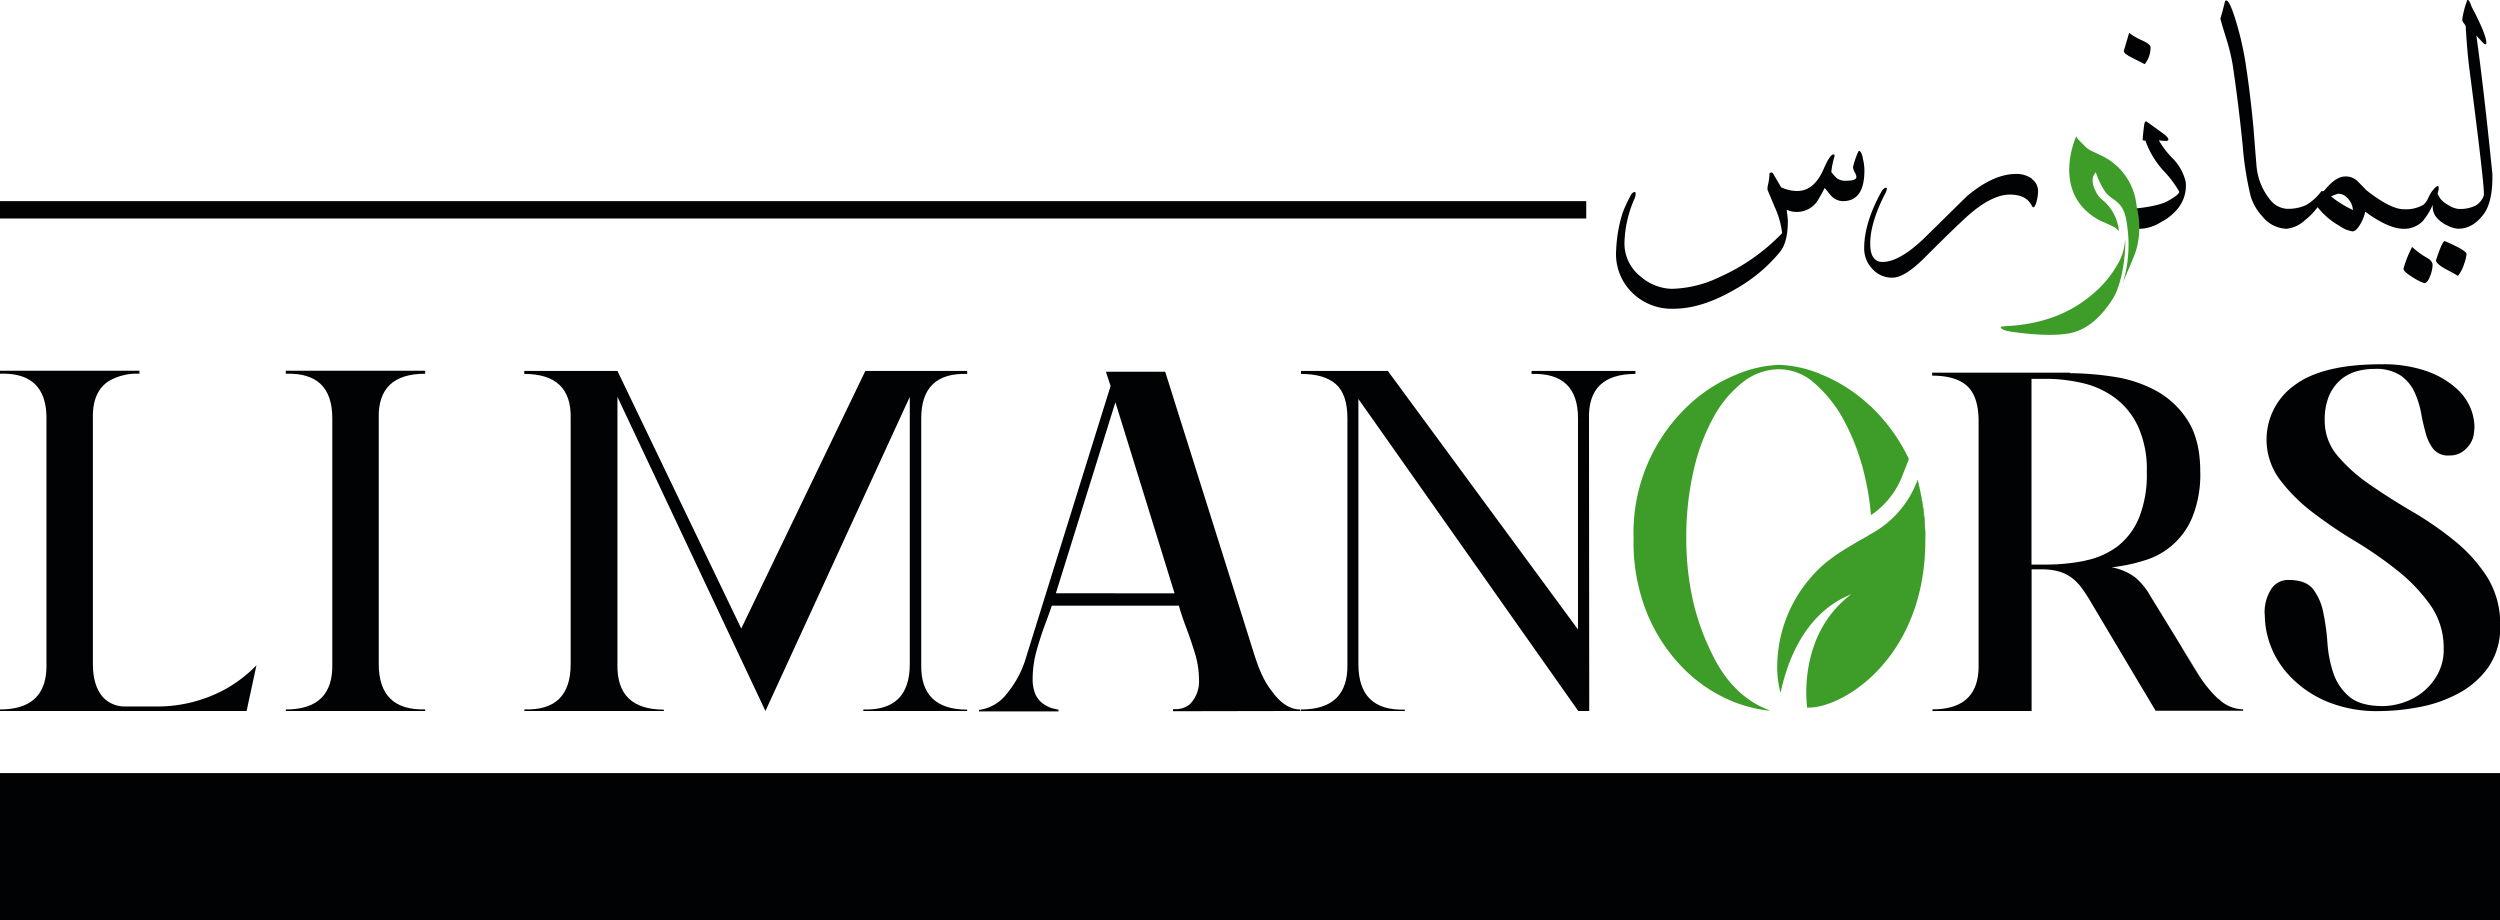 <?xml version="1.0" encoding="UTF-8"?> <svg xmlns="http://www.w3.org/2000/svg" viewBox="0 0 534.47 196.69"><g id="Layer_2" data-name="Layer 2"><g id="Layer_1-2" data-name="Layer 1"><path d="M466.13,137.83c1.18,2,2.35,4,3.53,5.86.27.42.54.84.82,1.24Z" style="fill:#010203"></path><path d="M445.79,119.87a42.26,42.26,0,0,1-8.6.83h-2.88V81h2.88l1.09,0a35.32,35.32,0,0,1,7,.91,18.57,18.57,0,0,1,5.86,2.46,1,1,0,0,1,.22.14c.29.18.58.39.86.6a16,16,0,0,1,4.89,6.11,22.11,22.11,0,0,1,1.85,9.63,24.81,24.81,0,0,1-1.69,9.92,15.06,15.06,0,0,1-4.63,6.08,17.18,17.18,0,0,1-6.89,3m28.49,29.57a26.22,26.22,0,0,1-3.8-4.51c-.28-.4-.55-.82-.82-1.24-1.18-1.88-2.35-3.83-3.53-5.86l-.31-.51-.18-.3-5.91-9.64a14.52,14.52,0,0,0-3.19-3.9,11.79,11.79,0,0,0-5.05-2.17c.59-.07,1.16-.14,1.74-.24a35.62,35.62,0,0,0,5.31-1.25,15.93,15.93,0,0,0,10.29-9.47,24.5,24.5,0,0,0,1.6-9.51q0-6.8-2.73-11a18.59,18.59,0,0,0-6.89-6.38,27.75,27.75,0,0,0-9.11-2.93,64.87,64.87,0,0,0-9.09-.73v-.11h-29.5v.64q5,0,7.43,2.17T423,89.8V142q.21,9.66-9.87,9.65V152h21.2V121.72h2.16a13.66,13.66,0,0,1,3.55.42,8.55,8.55,0,0,1,2.73,1.28,10.35,10.35,0,0,1,2.26,2.27,33.69,33.69,0,0,1,2.16,3.34l7.74,13,2.65,4.45.91,1.51,2.35,3.95h18.71v-.3a7.58,7.58,0,0,1-5.25-2.24" style="fill:#010203"></path><path d="M484.15,131.19a9.16,9.16,0,0,1,1.34-5.14,4.26,4.26,0,0,1,3.8-2.06q3.7,0,5.25,2a12.09,12.09,0,0,1,2.16,5,48.57,48.57,0,0,1,.88,6.48,25.77,25.77,0,0,0,1.28,6.48,11.24,11.24,0,0,0,3.4,5q2.37,2,7.2,2a14,14,0,0,0,4.22-.72A13.22,13.22,0,0,0,517.9,148a12.73,12.73,0,0,0,3.24-3.86,10.89,10.89,0,0,0,1.29-5.4,15.89,15.89,0,0,0-2.83-9.36,36.17,36.17,0,0,0-7-7.36,83.13,83.13,0,0,0-9.11-6.33,98.21,98.21,0,0,1-9.1-6.17,36.31,36.31,0,0,1-7-7,14.3,14.3,0,0,1,3.14-20.16q6-4.49,18.52-4.48a28.16,28.16,0,0,1,9.67,1.44,18.9,18.9,0,0,1,6.28,3.6,11.57,11.57,0,0,1,3.19,4.37,11.35,11.35,0,0,1,.82,3.86,15.34,15.34,0,0,1-.2,2,5.34,5.34,0,0,1-1.6,2.78,4.71,4.71,0,0,1-3.55,1.44A4.07,4.07,0,0,1,520.22,96a9.8,9.8,0,0,1-1.65-3.45c-.38-1.37-.72-2.84-1-4.42a18.85,18.85,0,0,0-1.44-4.43,8.8,8.8,0,0,0-2.93-3.44,9.5,9.5,0,0,0-5.56-1.39,14.09,14.09,0,0,0-4,.56,8.9,8.9,0,0,0-3.4,1.91,9.42,9.42,0,0,0-2.36,3.39,13.08,13.08,0,0,0-.88,5.15,11.45,11.45,0,0,0,2.78,7.61,34.61,34.61,0,0,0,6.95,6.17c2.77,1.93,5.78,3.83,9,5.72a71,71,0,0,1,9,6.22,32.55,32.55,0,0,1,7,7.77,18.9,18.9,0,0,1,2.78,10.34,14.94,14.94,0,0,1-2.58,9,18.53,18.53,0,0,1-6.48,5.6,28.68,28.68,0,0,1-8.38,2.88,46.49,46.49,0,0,1-8.39.83,27.94,27.94,0,0,1-11.27-2.06,23.26,23.26,0,0,1-7.66-5.2,19.32,19.32,0,0,1-4.27-6.58,18.69,18.69,0,0,1-1.29-6.54Z" style="fill:#010203"></path><path d="M90.9,152H61.1v-.32q10.16,0,9.94-9.72V89.4q0-9.83-9.94-9.5v-.64H90.9v.64q-10.16,0-9.93,9.5v52.54q0,10,9.93,9.72Z" style="fill:#010203"></path><path d="M54.82,142.26,52.72,152H0v-.33q10.14,0,9.93-9.71V89.4c0-6.55-3.31-9.73-9.93-9.5v-.64H29.81v.64a11.78,11.78,0,0,0-6.66,1.64c-2.28,1.55-3.38,4.15-3.29,7.86v52.54q0,4.81,2.3,7.26l0,0a6.29,6.29,0,0,0,4.54,1.83H33a30.27,30.27,0,0,0,15.42-3.83,29.08,29.08,0,0,0,6.44-5" style="fill:#010203"></path><path d="M112.1,151.66Q122,152,122,142V89.44q.23-9.5-9.92-9.5V79.3H132l26.47,55.07L185,79.3h21.77v.64q-9.82-.31-9.82,9.5V142q-.21,9.7,9.82,9.71V152h-22.2v-.32q9.93.32,9.93-9.71V84.85L163.64,152,132,84.85V142q-.21,9.7,9.92,9.71V152H112.1Z" style="fill:#010203"></path><path d="M339.76,152h-2.35l-47-66.7V142q0,10,9.92,9.71V152h-22.2v-.32q10.14,0,9.93-9.71V89.44c0-3.42-.82-5.85-2.46-7.31s-4.12-2.19-7.47-2.19V79.3h18.57l40.66,55.28V89.44q0-9.82-9.93-9.5V79.3h22.2v.64q-10.14,0-9.92,9.5Z" style="fill:#010203"></path><path d="M410.6,105.47a63.65,63.65,0,0,1,1,10.1,4.43,4.43,0,0,0,0-.52,44.33,44.33,0,0,0-1-9.58M399.9,86.86a33.77,33.77,0,0,0-10.24-6.69A25.47,25.47,0,0,0,380.4,78,26,26,0,0,0,371,80.17a33,33,0,0,0-10.24,6.69,37.37,37.37,0,0,0-11.52,28.19,40.35,40.35,0,0,0,3.14,16.67,36.09,36.09,0,0,0,7.87,11.53,31.63,31.63,0,0,0,10.13,6.69,29.28,29.28,0,0,0,7.93,2c-.16-.4-7.19-1.76-12.14-11.82A51.51,51.51,0,0,1,362,128.69a60.79,60.79,0,0,1-1.49-13.64,63.21,63.21,0,0,1,1.54-14.35,43.05,43.05,0,0,1,4.27-11.47,24.24,24.24,0,0,1,6.33-7.57,12.58,12.58,0,0,1,7.72-2.72A11.48,11.48,0,0,1,388,82a28.23,28.23,0,0,1,6.28,8,47.54,47.54,0,0,1,4.32,11.52,56.19,56.19,0,0,1,1.39,8.61,17.85,17.85,0,0,0,6.86-8.83l1.25-3.16a38.23,38.23,0,0,0-8.16-11.28" style="fill:#3d9d28"></path><path d="M386.35,151.32c-.55-4.47-.53-16.79,9.41-24.26-3.16,1.27-11.71,5.38-15.11,21.08a21.45,21.45,0,0,1-.7-5.87,29.24,29.24,0,0,1,6-17.37,30.44,30.44,0,0,1,2.45-2.82,28.28,28.28,0,0,1,2.49-2.23c.56-.42,1.11-.84,1.68-1.23.84-.58,1.66-1.1,2.5-1.59.55-.35,1.1-.66,1.65-1s1.09-.62,1.63-.91l1.8-1.07a21.58,21.58,0,0,0,9.75-11.3,27.08,27.08,0,0,1,.71,2.68,58.21,58.21,0,0,1,1,10.1c0,25.21-17.75,36-25.21,35.75" style="fill:#3d9d28"></path><path d="M388.39,122.08a25.41,25.41,0,0,1,2.49-2.23,28.28,28.28,0,0,0-2.49,2.23" style="fill:#3d9d28"></path><path d="M410.6,105.47a27.08,27.08,0,0,0-.71-2.68l.11-.24s.27,1.08.6,2.92" style="fill:#3d9d28"></path><path d="M410.6,105.47a63.65,63.65,0,0,1,1,10.1,4.52,4.52,0,0,0,0-.52,44.33,44.33,0,0,0-1-9.58m-18,13.15c.84-.58,1.66-1.11,2.5-1.59-.84.49-1.66,1-2.5,1.59m-4.17,3.46a28.28,28.28,0,0,1,2.49-2.23,25.41,25.41,0,0,0-2.49,2.23" style="fill:#3d9d28"></path><path d="M226.29,152.11v-.31s-1.31-.35-1.43-.39m.87-24.58L238.46,86l6.13,19.78,6.52,21.07Zm46.62,21.49c-.19-.22-.37-.46-.55-.69-2.18-2.83-3.16-6.13-4.21-9.47L265.34,131l-3.12-9.89-3.54-11.24q-1.76-5.58-3.52-11.18-1.53-4.86-3.07-9.72l-2.16-6.88c-.28-.87-.55-1.75-.83-2.62H236.43l1,3.05-18.22,58.51a21.2,21.2,0,0,1-3.84,7.11,9,9,0,0,1-6.08,3.64v.31h17v-.36s-1.31-.3-1.43-.34a7,7,0,0,1-1.31-.59,5.2,5.2,0,0,1-2.18-2.34,8.26,8.26,0,0,1-.6-3.3v-.12a22.62,22.62,0,0,1,.88-6.08c.59-2.1,1.27-4.13,2-6.07.43-1.14.84-2.27,1.21-3.41h27.17c.36,1.29.81,2.64,1.3,4q1.13,2.91,2.06,5.95a19.64,19.64,0,0,1,.94,5.84,6.92,6.92,0,0,1-2,5.33,4.85,4.85,0,0,1-3.32,1c-.2,0-.2,0-.23.18a2.43,2.43,0,0,0,0,.27L278,152v-.32c-3.05,0-5-2.57-5.69-3.35" style="fill:#010203"></path><path d="M522.67,51.54c-.37,0-1,1.37-1.89,4.13,0,.41.62,1,1.86,1.75,1,.5,1.91,1,2.84,1.56a7.6,7.6,0,0,0,1.33-2.59,7.86,7.86,0,0,0,.5-2.08q0-.77-4.64-2.77" style="fill:#010203"></path><path d="M518.84,55.1a15.49,15.49,0,0,1-3.15-2.31,23.87,23.87,0,0,0-1.86,4.67c0,.43.72,1.07,2.16,1.93a10.27,10.27,0,0,0,2.28,1.14q.72,0,1.29-1.59a6.79,6.79,0,0,0,.5-2.28c0-.58-.41-1.1-1.22-1.56" style="fill:#010203"></path><path d="M398.24,33.67c-.25-.93-.5-1.4-.74-1.4a.25.25,0,0,0-.22.15,17.44,17.44,0,0,0-1.13,3.33,2.58,2.58,0,0,0,.37,1.07,2.65,2.65,0,0,1,.36,1c0,.55-.73.82-2.2.82a3.12,3.12,0,0,1-1.92-.49,9.74,9.74,0,0,1-1.25-1.37,18.68,18.68,0,0,1,.7-3.42c0-.23-.06-.34-.18-.34l-.16,0q-.74.21-2,3.12c-1.35,3.13-3.24,4.7-5.69,4.7a8.63,8.63,0,0,1-3.39-.79L379,37a.44.44,0,0,0-.43-.09c-.18,0-.27.13-.27.28a12.73,12.73,0,0,1-.34,2.38,3.63,3.63,0,0,0-.09,1l1.53,3.66A18.47,18.47,0,0,1,381,49.84a42.46,42.46,0,0,1-13.48,9.44,24.78,24.78,0,0,1-10.17,2.47,10.6,10.6,0,0,1-6.57-2.6,9,9,0,0,1-3.49-7.24,24.86,24.86,0,0,1,2.11-9.35,2.9,2.9,0,0,0,.28-1.1c0-.36-.12-.5-.37-.39a1.51,1.51,0,0,0-.76.85,29.14,29.14,0,0,0-1.65,3.58,30.29,30.29,0,0,0-1.38,7.88A11.56,11.56,0,0,0,348.4,62,12,12,0,0,0,357.87,66q6,0,13.2-4.22a33.76,33.76,0,0,0,9.53-8q1.62-2.09,1.62-6.48c0-.35-.08-1.17-.25-2.47a4.76,4.76,0,0,0,2.11.48,5.29,5.29,0,0,0,4.62-2.59c.65-1.1,1.12-2,1.4-2.54q1.35,1.68,1.47,1.77A3.44,3.44,0,0,0,394,43q4.59,0,4.59-6.57a10.21,10.21,0,0,0-.39-2.72" style="fill:#010203"></path><path d="M434.43,38.24A5.46,5.46,0,0,0,431,37.19q-4.92,0-10.6,4.85l-9.2,9.05Q406,56,402.48,56c-1.63,0-2.51-1.11-2.63-3.33q-.25-4.5,3.11-11.16a3,3,0,0,0,.43-1.16q0-.21-.15-.21c-.35,0-.67.27-1,.82q-3.69,6.63-3.7,12.1a6.26,6.26,0,0,0,1.78,4.46,5.55,5.55,0,0,0,4.27,1.84q2.61,0,6.91-4.31,8-8,10.17-9.75c3-2.46,5.72-3.7,8-3.7s3.8.74,4.61,2.2c.15.35.3.52.46.52s.48-.47.7-1.43a9.17,9.17,0,0,0,.28-2,3.22,3.22,0,0,0-1.35-2.64" style="fill:#010203"></path><path d="M498.35,42a7.15,7.15,0,0,1,1.56-.58,2.65,2.65,0,0,1,1.92.89,4,4,0,0,1,1.2,2.59,23.06,23.06,0,0,1-4.68-2.9m31-34.49c1,1.14,1.58,1.73,1.62,1.77a.76.76,0,0,0,.39.19c.12,0,.19-.11.19-.31,0-1.19-1.05-3.76-3.15-7.73C528.08.47,527.8,0,527.59,0s-.14.07-.18.21a18.39,18.39,0,0,0-1,3.89,1.13,1.13,0,0,0,.18.67,4.22,4.22,0,0,1,.55.85c.19,3.42.45,6.5.8,9.23q3.09,23.78,3.09,26.58a1,1,0,0,1-.07.49,4.07,4.07,0,0,1-1.65,2,7.33,7.33,0,0,1-3.75.74,4.77,4.77,0,0,1-2.17-.84,5,5,0,0,1-1.76-1.47,8.79,8.79,0,0,1-.51-1,3.52,3.52,0,0,0,.25-1.13c0-.79-.51-.53-1.52.79a12.31,12.31,0,0,0-.77,1.41,3.87,3.87,0,0,1-.92,1.31,7.31,7.31,0,0,1-4.25,1q-2.86,0-8-4.06c-.63-.65-1.26-1.3-1.9-1.94a3.5,3.5,0,0,0-2.65-1q-2,0-4.34,2.88c-.22.26-.46.34-.7.21A10.76,10.76,0,0,1,493,43.85a9.23,9.23,0,0,1-4.14.79,5,5,0,0,1-3.58-2,13.21,13.21,0,0,1-2.87-7.24q-.33-4-.64-8Q481.09,20,480,13a67,67,0,0,0-1.92-8.28c-.92-3.08-1.64-4.62-2.14-4.62a.29.29,0,0,0-.25.15c-.37,1.51-.69,2.75-1,3.7,0,.12.36,1.39,1.1,3.79a43,43,0,0,1,1.55,6.23q1.18,7.92,2.11,17A68.72,68.72,0,0,0,481.18,42a11.15,11.15,0,0,0,2.48,4.25,6.89,6.89,0,0,0,5.16,2.66,6.76,6.76,0,0,0,3.88-1.77,15.09,15.09,0,0,0,2.78-2.85,15.67,15.67,0,0,0,4.68,4A6.31,6.31,0,0,0,503,49.47c.52-.06,1.08-.6,1.65-1.63a8.15,8.15,0,0,0,1-2.59c3.32,2.45,6.09,3.67,8.28,3.67a5.6,5.6,0,0,0,4-1.62,14.34,14.34,0,0,0,2.17-3.54,3.83,3.83,0,0,0,.55,2.41,6.36,6.36,0,0,0,2.5,2,5.83,5.83,0,0,0,2.39.73c2.12,0,3.95-1.08,5.5-3.21q1.92-2.66,1.8-8.52Q531,18.85,529.4,7.49" style="fill:#010203"></path><path d="M454.94,11.89l3.57,1.83a5.56,5.56,0,0,0,1.25-3.61c0-.4-.53-.86-1.58-1.37a14.76,14.76,0,0,1-3-1.71c-.75,2.59-1.13,3.86-1.13,3.82,0,.36.31.71.92,1" style="fill:#010203"></path><path d="M467.28,38.9a10.51,10.51,0,0,0-2.75-5,18.54,18.54,0,0,1-3-3.91,7.46,7.46,0,0,0,1.53.13c.34,0,.51-.1.51-.31s-.25-.58-.76-1c-1.48-1.1-2.74-2-3.76-2.72-.31-.28-.52-.11-.64.53-.17,1.3-.28,2.34-.33,3.11-.08.23.11.34.58.34a19,19,0,0,0,3.85,6.41,23.27,23.27,0,0,1,3.35,4.43c.17.39-.65,1.08-2.44,2.08s-5.45,1.45-7,1.59c.05.28.11.57.16.87.21,1.15.41,2.31.59,3.46l.47,0A9.09,9.09,0,0,0,462,47.48a11.17,11.17,0,0,0,3.14-2.38,7.78,7.78,0,0,0,2.14-6.2" style="fill:#010203"></path><path d="M455.71,48.4l0-.12,0-.15s0,.06,0,.11h0a1.55,1.55,0,0,1,0,.15" style="fill:#3d9d28"></path><path d="M455.71,48.4l0-.12,0-.15s0,.06,0,.11h0a1.55,1.55,0,0,1,0,.15" style="fill:#3d9d28"></path><path d="M453.8,60.59a27.78,27.78,0,0,0,1.2-10.1c-.32-3.77-.71-5.63-2.07-7-1.06-1.09-2-1.2-3.08-2.83a18,18,0,0,1-1.8-3.85,6.51,6.51,0,0,0-.52.84,3,3,0,0,0-.15,1,4.69,4.69,0,0,0,.53,2,5.86,5.86,0,0,0,1,1.56c.36.38.78.7,1.16,1.06A9.72,9.72,0,0,1,453,49.44a3.92,3.92,0,0,0-.93-.84,28.54,28.54,0,0,0-2.87-1.32,14.49,14.49,0,0,1-2.79-1.84,11.18,11.18,0,0,1-3.17-4.37c-2.24-5.61.58-11.81.64-11.95-.1.24,1.17,1.46,1.34,1.63l.39.39a4.85,4.85,0,0,0,1.28,1c.88.43,1.77.83,2.64,1.26A13.23,13.23,0,0,1,456.77,44q.25,1.08.42,2.19v0a17.66,17.66,0,0,1-.47,7.16c-.41,1.47-2.14,5.22-2.92,7.22" style="fill:#3d9d28"></path><path d="M455.55,47.76a2.38,2.38,0,0,1,.05.26c-.07-.26-.15-.47-.2-.62Z" style="fill:#3d9d28"></path><path d="M451.74,63.8c-2.71,4.27-5.77,6.78-9.3,7.45q-4.37.81-12.28-.31c-1.46-.2-2.27-.52-2.43-.94l.09-.15a8.09,8.09,0,0,1,1.24-.14q11.19-.58,18.51-7a22.65,22.65,0,0,0,5.16-6.23A11.36,11.36,0,0,0,454.32,51h0v-.09a1.64,1.64,0,0,1,0,.23.71.71,0,0,0,0-.12l0,.16c.21,1.9-.39,9.15-2.61,12.66" style="fill:#3d9d28"></path><rect y="165.28" width="534.47" height="31.41" style="fill:#010203"></rect><rect y="43" width="339.12" height="3.71" style="fill:#010203"></rect></g></g></svg> 